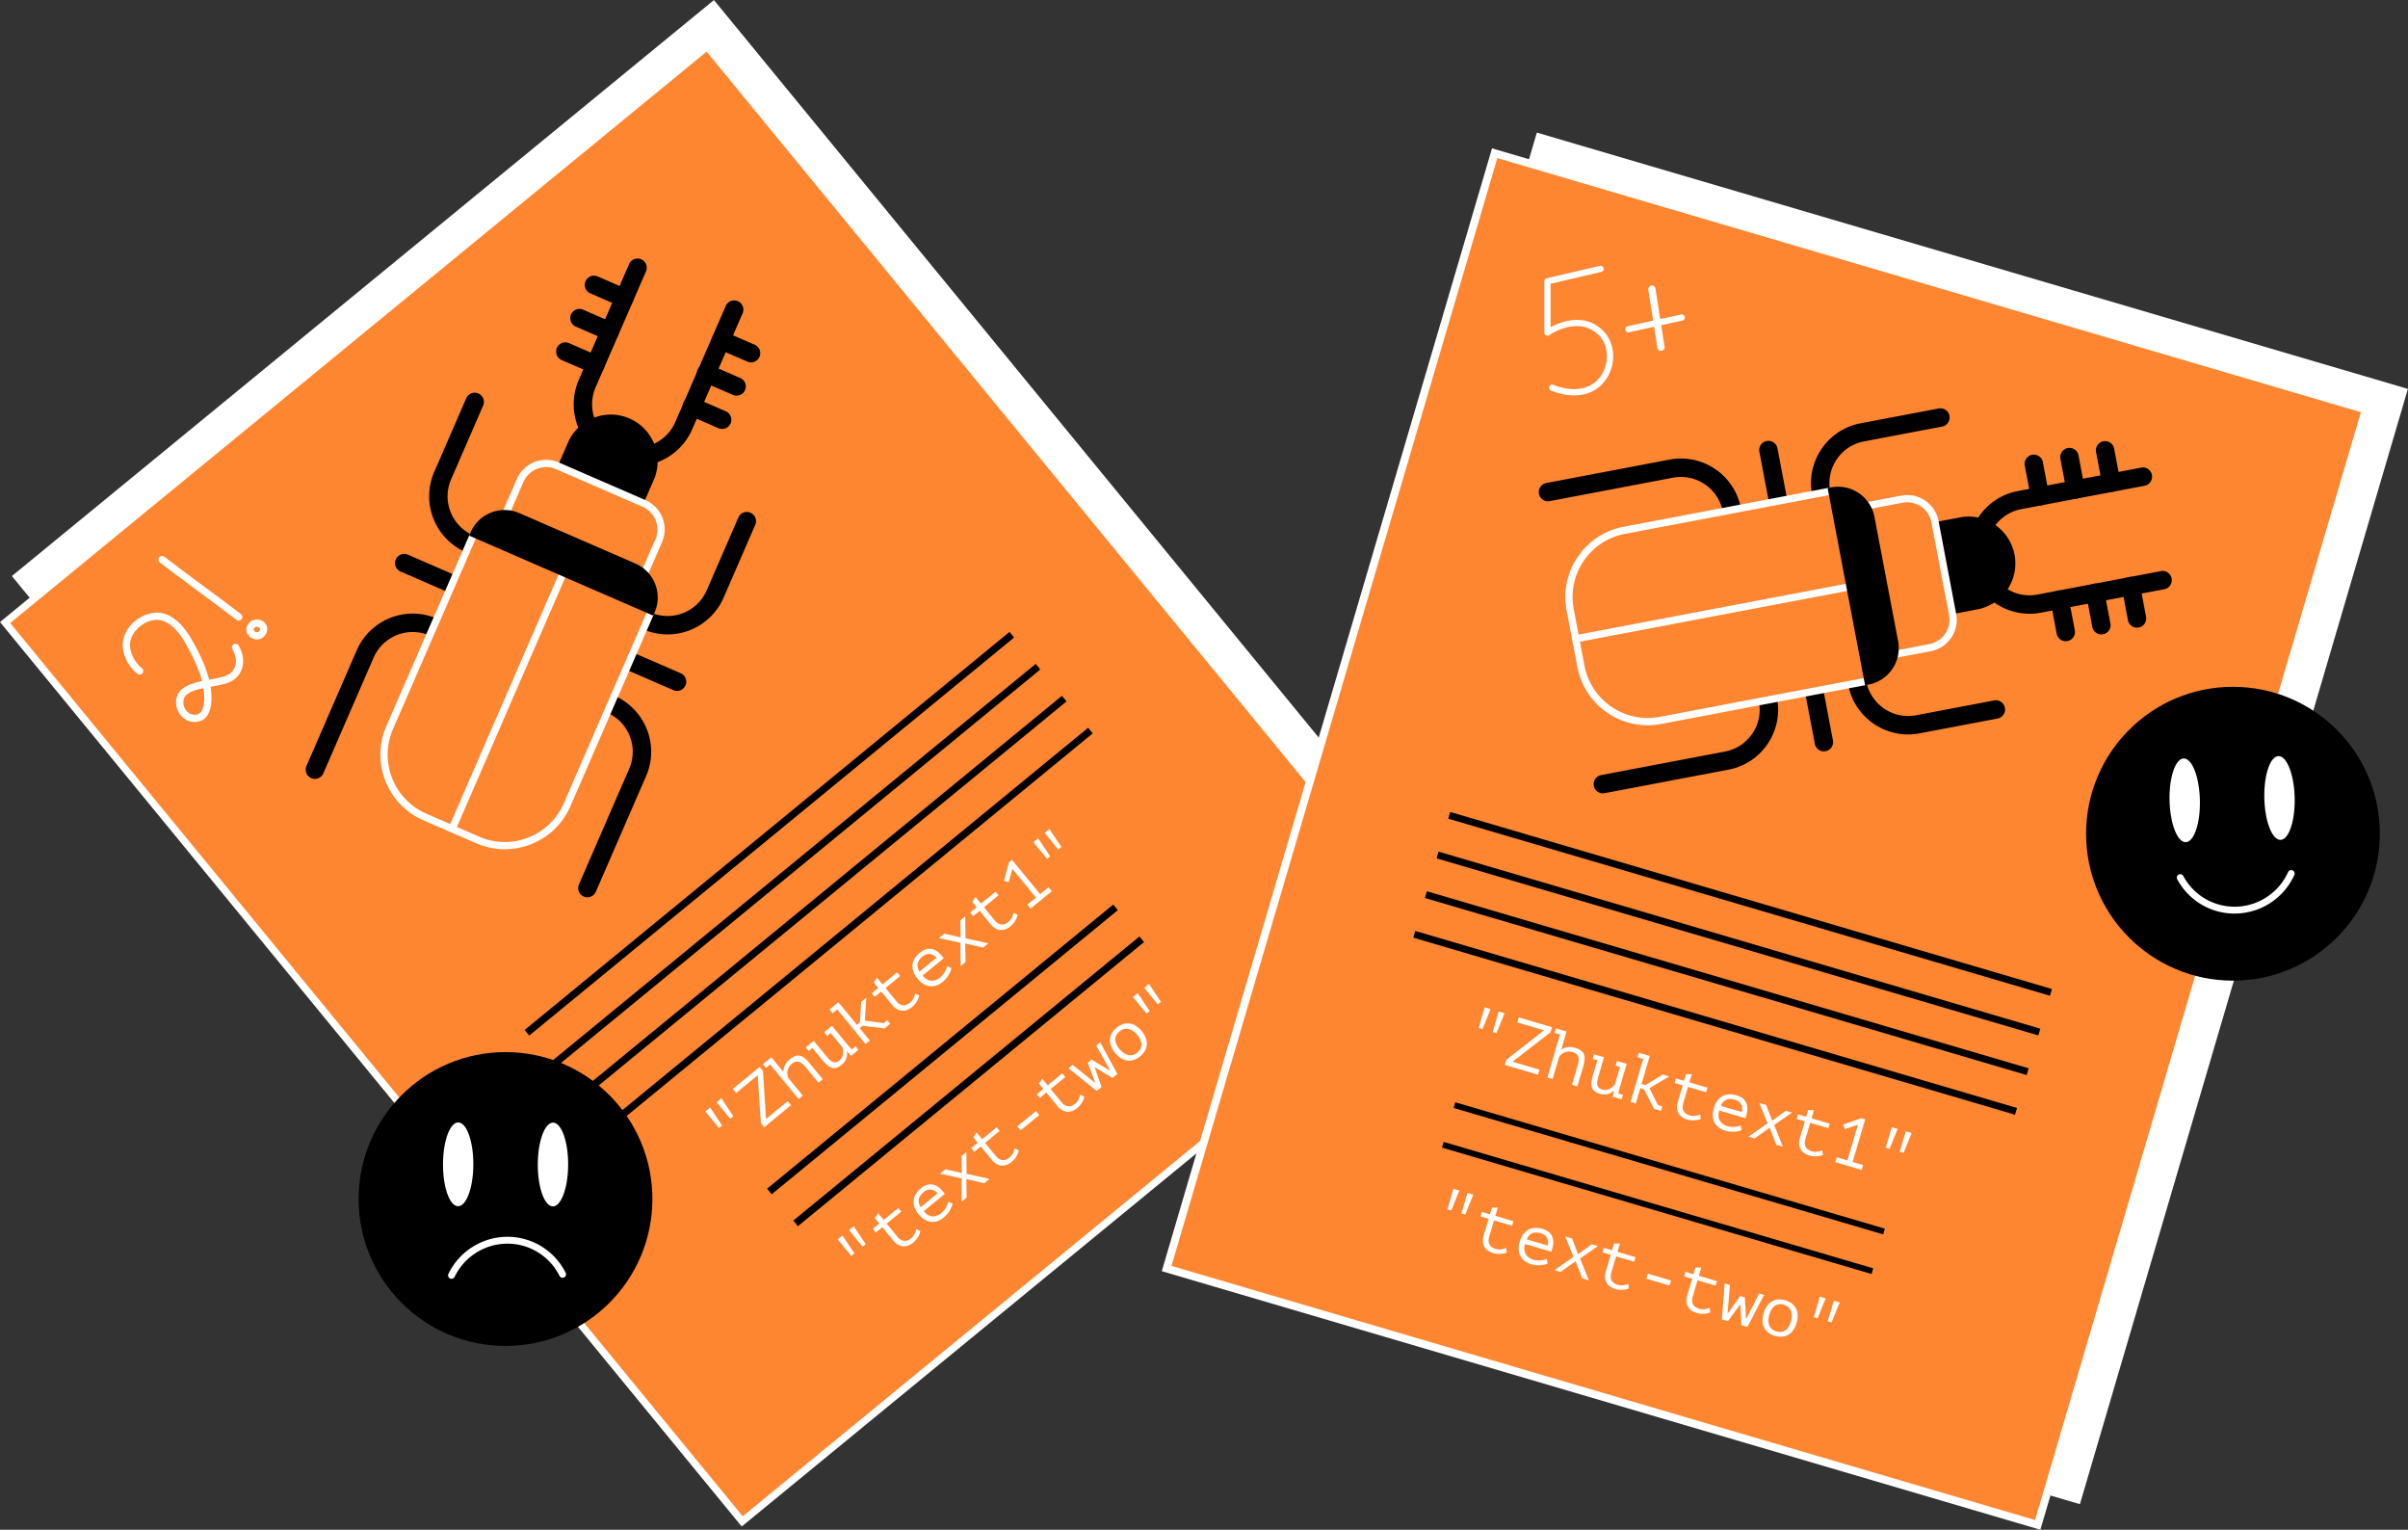 <svg xmlns="http://www.w3.org/2000/svg" width="1329.75" height="844.51" xml:space="preserve"><rect width="100%" height="100%" fill="#333333" stroke="none"/><path fill="#FFF" d="m6.56 318.02 387.7-318L801.3 496.28l-387.7 318z"/><path fill="#FF8630" d="m2.8 343.68 387.65-318 407.05 496.2-387.65 318z"/><path fill="#FFF" d="m409.6 842.72-1.28-1.55L0 343.4l1.55-1.26L390.77 22.86l1.27 1.54 408.32 497.77-1.55 1.27L409.6 842.72zM5.62 343.96l404.52 493.13 384.58-315.48L390.2 28.5 5.63 343.96z"/><circle cx="279.15" cy="661.93" r="81.11"/><path fill="#FFF" d="M261.38 642.8c-.02 12.76-3.8 23.1-8.42 23.09-4.62 0-8.35-10.36-8.32-23.12.02-12.76 3.79-23.1 8.41-23.09 4.63.01 8.35 10.36 8.33 23.12zm52.36.1c-.03 12.76-3.8 23.1-8.42 23.09-4.62 0-8.35-10.36-8.33-23.12.03-12.76 3.8-23.1 8.42-23.09 4.62.01 8.35 10.36 8.33 23.12zm-64.41 63.07a1.9 1.9 0 0 1-1.7-2.72 36.27 36.27 0 0 1 32.52-20.46h.06a35.9 35.9 0 0 1 32.17 19.89 1.9 1.9 0 1 1-3.4 1.7 32.13 32.13 0 0 0-28.78-17.8h-.05a32.45 32.45 0 0 0-29.1 18.32 1.9 1.9 0 0 1-1.72 1.07z"/><path d="m557.48 348.85 2.54 3.1L292.26 571.7l-2.54-3.1zm14.47 17.65 2.54 3.09-267.76 219.75-2.54-3.1zm42.81 132.86 2.54 3.09-191.15 156.87-2.54-3.09zm14.46 17.63 2.54 3.1L440.6 676.95l-2.54-3.1zm-42.8-132.85 2.54 3.09L321.2 606.98l-2.54-3.1zm14.48 17.63 2.53 3.1L335.67 624.6l-2.53-3.09zM339.08 254.55c-.67 0-1.36-.14-2.02-.42a33.75 33.75 0 0 1-17.48-44.35l27.76-63.86a5.09 5.09 0 1 1 9.33 4.06l-27.76 63.86a23.56 23.56 0 0 0 12.2 30.95 5.09 5.09 0 0 1-2.03 9.76z"/><path d="M344.78 169.66c-.68 0-1.37-.13-2.03-.42L326.13 162a5.09 5.09 0 1 1 4.06-9.33l16.62 7.23a5.09 5.09 0 0 1-2.03 9.75zm-7.98 18.37a5 5 0 0 1-2.03-.42l-16.62-7.23a5.09 5.09 0 1 1 4.05-9.33l16.62 7.23a5.09 5.09 0 0 1-2.03 9.75zm-8 18.37c-.67 0-1.36-.13-2.02-.42l-16.62-7.22a5.09 5.09 0 1 1 4.06-9.34l16.62 7.23a5.09 5.09 0 0 1-2.03 9.75zm22.5 50.89c-4.48 0-9.03-.9-13.4-2.8a5.09 5.09 0 1 1 4.07-9.33 23.37 23.37 0 0 0 18 .32 23.37 23.37 0 0 0 12.95-12.52l27.76-63.85a5.09 5.09 0 1 1 9.33 4.05l-27.76 63.86a33.75 33.75 0 0 1-30.95 20.27z"/><path d="M414.74 200.07c-.68 0-1.37-.14-2.03-.43l-16.62-7.22a5.09 5.09 0 0 1 4.06-9.33l16.62 7.22a5.09 5.09 0 0 1-2.03 9.76zm-7.99 18.37c-.67 0-1.36-.14-2.02-.43l-16.62-7.22a5.09 5.09 0 1 1 4.05-9.33l16.62 7.22a5.09 5.09 0 0 1-2.03 9.76zm-7.98 18.36c-.68 0-1.37-.13-2.03-.41l-16.62-7.23a5.09 5.09 0 1 1 4.06-9.33l16.62 7.22a5.09 5.09 0 0 1-2.03 9.76zM259.3 305.29c-.68 0-1.37-.14-2.03-.43a33.48 33.48 0 0 1-17.92-18.55 33.48 33.48 0 0 1 .44-25.79L257.41 220a5.09 5.09 0 1 1 9.33 4.06l-17.61 40.53c-2.51 5.76-2.62 12.15-.32 18s6.75 10.45 12.51 12.95a5.09 5.09 0 0 1-2.02 9.76zm109.33 44.95c-4.48 0-9.02-.9-13.38-2.8a5.09 5.09 0 1 1 4.05-9.32 23.56 23.56 0 0 0 30.96-12.2l17.62-40.54a5.1 5.1 0 0 1 9.33 4.06l-17.62 40.53a33.76 33.76 0 0 1-30.96 20.27zm-44.26 145.13a5.09 5.09 0 0 1-4.66-7.12l27.75-63.85a23.37 23.37 0 0 0 .3-18 23.37 23.37 0 0 0-12.5-12.96 5.09 5.09 0 1 1 4.05-9.33c8.26 3.59 14.62 10.18 17.92 18.55s3.15 17.54-.44 25.8l-27.76 63.85a5.09 5.09 0 0 1-4.66 3.06zM173.9 429.98a5.09 5.09 0 0 1-4.66-7.12L196.99 359a33.74 33.74 0 0 1 44.35-17.47 5.09 5.09 0 1 1-4.06 9.33 23.55 23.55 0 0 0-30.96 12.2l-27.75 63.86a5.09 5.09 0 0 1-4.67 3.06zm86.5-97.88c-.68 0-1.37-.13-2.03-.42l-36.97-16.06a5.09 5.09 0 1 1 4.05-9.33l36.97 16.06a5.09 5.09 0 0 1-2.03 9.76zm113.48 49.34c-.67 0-1.36-.14-2.02-.43l-36.97-16.07a5.09 5.09 0 1 1 4.05-9.33l36.98 16.07a5.09 5.09 0 0 1-2.04 9.75zm-14.65-117.36a23.83 23.83 0 0 0-43.72-19l-.14.35h-.01l-10.31 23.72 43.72 19 10.3-23.72.16-.35z"/><path d="m349.8 290.78-47.38-20.6 12.03-27.7.07.05a25.84 25.84 0 0 1 47.13 20.85l.04.02-.45 1.04a39.84 39.84 0 0 1-.24.56l-.1.23-11.1 25.55zm-42.12-22.67 40.05 17.4 8.72-20.06-.04-.02.98-2.14c2.33-5.36 2.43-11.29.29-16.72s-6.26-9.7-11.61-12.02a21.84 21.84 0 0 0-28.73 11.32l-1.05 2.5h-.03l-8.58 19.74z"/><path fill="#FF8630" d="M363.75 298.53a15.66 15.66 0 0 0-8.12-20.6l-47.8-20.77a15.66 15.66 0 0 0-20.6 8.12l-8.93 20.55a15.66 15.66 0 0 0 8.12 20.6l47.79 20.78a15.66 15.66 0 0 0 20.6-8.12l8.94-20.56z"/><path fill="#FFF" d="M340.45 330.51c-2.43 0-4.8-.5-7.04-1.47l-47.79-20.77a17.68 17.68 0 0 1-9.16-23.24l8.94-20.55a17.66 17.66 0 0 1 23.23-9.16l47.8 20.77a17.68 17.68 0 0 1 9.15 23.24l-8.93 20.56a17.67 17.67 0 0 1-16.2 10.62zm-38.85-72.66a13.67 13.67 0 0 0-12.54 8.22l-8.93 20.56c-3 6.9.18 14.97 7.09 17.97L335 325.38a13.67 13.67 0 0 0 17.98-7.09l8.93-20.55c3-6.91-.18-14.97-7.09-17.98l-47.79-20.77a13.59 13.59 0 0 0-5.44-1.14z"/><path fill="#FF8630" d="M261.33 295.53 215.2 401.67c-8.26 19 .45 41.1 19.45 49.37l29.16 12.67c19 8.26 41.1-.45 49.36-19.46l46.13-106.13"/><path fill="#FFF" d="M278.75 468.84c-5.35 0-10.69-1.1-15.74-3.3l-29.16-12.67a39.26 39.26 0 0 1-21.01-21.75 39.26 39.26 0 0 1 .52-30.25l46.13-106.14 3.67 1.6-46.13 106.14c-3.78 8.7-3.95 18.35-.47 27.18s10.19 15.77 18.89 19.55l29.15 12.68a35.29 35.29 0 0 0 27.19.47 35.28 35.28 0 0 0 19.55-18.9l46.13-106.13 3.67 1.6L315 445.04a39.26 39.26 0 0 1-21.76 21.02 39.54 39.54 0 0 1-14.5 2.77z"/><path fill="#FFF" d="m308.9 316.2 3.67 1.6-61.15 140.77-3.67-1.6z"/><path d="M359.68 337.24a18.45 18.45 0 0 0-9.57-24.28l-63.26-27.5-2.65-1.04a18.46 18.46 0 0 0-22.5 10.24l97.98 42.58z"/><path d="M360.72 339.87 259.07 295.7l.8-1.84a20.46 20.46 0 0 1 24.94-11.35l.12.05 2.65 1.04 63.33 27.52a20.32 20.32 0 0 1 10.88 11.26c2 5.09 1.9 10.65-.27 15.66l-.8 1.83zm-96.27-46.2 94.08 40.9c1.05-3.52.9-7.26-.46-10.72a16.36 16.36 0 0 0-8.76-9.06l-63.26-27.5-2.52-.99a16.46 16.46 0 0 0-19.09 7.37z"/><path d="m389.53 613.58 2.62-2.15 6.58 9.9-1.7 1.4-7.5-9.15zm6.22-5.1 2.62-2.16 6.58 9.91-1.7 1.4-7.5-9.15zm24.41 11.54-1.72-26.42-11.92 9.78-1.84-2.23 14.8-12.14 1.86 2.27 1.66 26.47 11.98-9.84 1.84 2.24-14.8 12.13-1.86-2.26zm1.1-32.47 4.7-3.86 6.5 7.9.15-.12c.04-1.21.32-2.36.82-3.43a9.25 9.25 0 0 1 2.6-3.11c.97-.8 1.89-1.38 2.77-1.77a4.68 4.68 0 0 1 2.62-.38 6.2 6.2 0 0 1 2.7 1.24c.94.7 1.97 1.72 3.07 3.06l7.14 8.7-2.39 1.96-6.76-8.25a19.53 19.53 0 0 0-2-2.14 5.13 5.13 0 0 0-1.92-1.13 3.4 3.4 0 0 0-2 0c-.68.18-1.4.6-2.2 1.24a6.8 6.8 0 0 0-2.26 5.67c.07.72.29 1.43.63 2.09l7.88 9.6-2.33 1.9-15.68-19.1-2.38 1.95-1.66-2.02zm33.88-17.69 4.32-3.54 8.44 10.3a29.6 29.6 0 0 0 2.51 2.69l2.02-1.66 1.61 1.96-4.04 3.32-2.2-2.5-.12.1a7.44 7.44 0 0 1-2.8 7.2c-.93.76-1.8 1.3-2.63 1.63-.82.32-1.66.4-2.51.22a6.62 6.62 0 0 1-2.66-1.34 19.42 19.42 0 0 1-2.98-3.02l-5.45-6.65-2.02 1.66-1.66-2.02 4.4-3.62 6.72 8.19c.67.82 1.31 1.53 1.92 2.13.6.6 1.2 1.03 1.8 1.3.59.28 1.2.35 1.81.23a4.7 4.7 0 0 0 2.01-1.06 5.11 5.11 0 0 0 1.87-3.25c.2-1.32.09-2.65-.35-4l-6.42-7.83-1.93 1.59-1.66-2.03zm2.96-12.53 4.89-4.01 10.25 12.5 1.66-1.36.65-11.34 2.84-2.33-.8 12.63 10.35 1.41 1.96-1.61 1.66 2.02-3.11 2.55-12.06-1.52-1.66 1.36 5.6 6.83-2.33 1.9-15.68-19.1-2.56 2.1-1.66-2.03zm23.28-8.99 3.59-2.95-2.45-2.99 1.84-2.62 3 3.65 8.06-6.6 1.66 2.01-8.06 6.62 5.84 7.12c1.2 1.47 2.45 2.27 3.74 2.39 1.3.12 2.6-.37 3.93-1.45.9-.74 1.55-1.56 1.94-2.45s.69-1.77.9-2.61l2.24 1.14a11.64 11.64 0 0 1-3.99 6.4 9.5 9.5 0 0 1-2.56 1.52 6.63 6.63 0 0 1-5.59-.32 8.86 8.86 0 0 1-2.7-2.3l-6.14-7.48-3.6 2.94-1.65-2.02zm43.97-14a11.94 11.94 0 0 1-1.56 4.01 15.46 15.46 0 0 1-3.22 3.7c-1.2 1-2.43 1.68-3.66 2.07a7.98 7.98 0 0 1-3.64.3 9.02 9.02 0 0 1-3.46-1.32 13.28 13.28 0 0 1-3.16-2.87 12.96 12.96 0 0 1-2.24-3.81c-.46-1.28-.63-2.52-.51-3.73s.5-2.38 1.17-3.5a12.45 12.45 0 0 1 5.51-4.85c1-.46 2.08-.64 3.22-.55s2.31.54 3.54 1.33c1.23.8 2.49 2.1 3.8 3.89l-11.66 9.56c1.48 1.81 3.08 2.77 4.8 2.86 1.7.1 3.37-.52 5-1.85.54-.45 1.02-.95 1.44-1.52s.8-1.14 1.14-1.72a9.82 9.82 0 0 0 1.15-2.96l2.34.96zm-15.84-6.35c-.66.54-1.23 1.13-1.7 1.75s-.81 1.3-1 2c-.17.7-.19 1.44-.04 2.2.15.78.5 1.59 1.07 2.44l9.35-7.68a6 6 0 0 0-3.81-2.04 5.26 5.26 0 0 0-3.87 1.33zm20.85-7.51-11.88-2.58 3.02-2.48 9 2.1-.18-9.33 2.72-2.23.12 12.03 12.63 2.77-2.9 2.38-9.88-2.26.18 10.2-2.74 2.26-.1-12.86zm5.37-16.72 3.59-2.95-2.45-3 1.84-2.61 3 3.65 8.06-6.61 1.66 2.02-8.07 6.61 5.85 7.13c1.2 1.47 2.45 2.27 3.74 2.38 1.3.13 2.6-.36 3.92-1.44a6.66 6.66 0 0 0 1.94-2.45c.4-.9.7-1.77.9-2.62l2.25 1.14a11.71 11.71 0 0 1-3.99 6.4 9.49 9.49 0 0 1-2.56 1.53 6.55 6.55 0 0 1-5.59-.32 8.97 8.97 0 0 1-2.7-2.3l-6.14-7.49-3.6 2.95-1.65-2.02zm31.61-4.32 4.74-3.89-13.03-15.88L557 487l-2.6-.75 2.76-10.2 1.7-1.38 15.55 18.96 4.65-3.81 1.78 2.17-11.72 9.61-1.78-2.17zm3.35-34.47 2.62-2.15 6.58 9.9-1.7 1.4-7.5-9.15zm6.22-5.1 2.63-2.15 6.58 9.9-1.7 1.4-7.51-9.15zM462.61 684.2l2.63-2.15 6.58 9.9-1.7 1.4-7.5-9.14zm6.22-5.1 2.63-2.15 6.58 9.9-1.7 1.4-7.5-9.15zm13.17-.7 3.6-2.94-2.46-3 1.84-2.61 3 3.65 8.06-6.61 1.66 2.02-8.06 6.61 5.84 7.13c1.2 1.47 2.45 2.26 3.75 2.38 1.29.13 2.6-.36 3.92-1.44a6.66 6.66 0 0 0 1.94-2.46c.39-.89.7-1.76.9-2.6l2.25 1.13a11.66 11.66 0 0 1-3.99 6.4 9.5 9.5 0 0 1-2.57 1.53 6.62 6.62 0 0 1-5.59-.31 8.85 8.85 0 0 1-2.7-2.31l-6.14-7.49-3.6 2.95-1.65-2.02zm43.98-14c-.1.62-.28 1.28-.54 1.96-.27.7-.6 1.37-1.02 2.05a15.39 15.39 0 0 1-3.23 3.7c-1.2 1-2.43 1.69-3.66 2.08a8 8 0 0 1-3.63.3 9 9 0 0 1-3.47-1.33 13.24 13.24 0 0 1-3.15-2.86 12.95 12.95 0 0 1-2.25-3.81 8.47 8.47 0 0 1-.5-3.73c.11-1.21.5-2.38 1.16-3.5a12.47 12.47 0 0 1 5.52-4.85 6.4 6.4 0 0 1 3.21-.55c1.14.1 2.32.54 3.55 1.33 1.22.8 2.48 2.1 3.79 3.89l-11.66 9.56c1.49 1.8 3.09 2.77 4.8 2.86 1.7.1 3.37-.52 5-1.85a8.6 8.6 0 0 0 1.45-1.52c.42-.57.8-1.14 1.14-1.72a10.15 10.15 0 0 0 1.14-2.96l2.35.96zm-15.85-6.35c-.66.55-1.23 1.13-1.7 1.76a5.04 5.04 0 0 0-1.03 4.2c.14.78.5 1.59 1.06 2.44l9.36-7.68a6 6 0 0 0-3.82-2.04 5.25 5.25 0 0 0-3.87 1.32zm20.85-7.5-11.87-2.58 3.02-2.48 9 2.1-.18-9.33 2.71-2.23.12 12.02 12.63 2.77-2.9 2.38-9.88-2.25.19 10.2-2.75 2.26-.1-12.86zm5.37-16.73 3.6-2.95-2.46-2.98 1.84-2.62 3 3.65 8.06-6.61 1.66 2.02-8.06 6.61 5.84 7.13c1.2 1.47 2.46 2.26 3.75 2.38s2.6-.36 3.92-1.45a6.64 6.64 0 0 0 1.94-2.45c.4-.89.7-1.76.9-2.6l2.25 1.13a11.69 11.69 0 0 1-3.99 6.4 9.5 9.5 0 0 1-2.57 1.53 6.55 6.55 0 0 1-5.58-.32 9 9 0 0 1-2.7-2.3l-6.15-7.49-3.6 2.95-1.65-2.03zm25.41-12 10.32-8.47 1.84 2.23-10.33 8.47-1.83-2.23zm10.82-17.72 3.6-2.95-2.46-2.99 1.84-2.62 3 3.66 8.06-6.62 1.66 2.03-8.06 6.61 5.85 7.13c1.2 1.47 2.45 2.26 3.74 2.38 1.29.12 2.6-.36 3.92-1.45a6.62 6.62 0 0 0 1.94-2.45c.4-.9.7-1.76.9-2.61l2.25 1.14a11.66 11.66 0 0 1-3.99 6.4 9.52 9.52 0 0 1-2.56 1.53c-.9.35-1.83.51-2.77.48a6.63 6.63 0 0 1-2.82-.8 8.85 8.85 0 0 1-2.7-2.3l-6.14-7.5-3.6 2.96-1.66-2.03zm30.14-19.17 9.9 5.92.22-.17-7.47-13.48 2.2-1.8 9.43 17.52-2.69 2.2-9.73-5.95-.1.07 3.82 10.81-2.68 2.2-15.56-12.49 2.33-1.9 12.1 9.76.18-.15-4-10.85 2.05-1.69zm13.07-3.65c-2-2.43-2.94-4.88-2.84-7.34.1-2.46 1.33-4.65 3.69-6.59a10.23 10.23 0 0 1 3.78-2.06 8.3 8.3 0 0 1 7.05 1.2 14.1 14.1 0 0 1 3 2.76c.98 1.2 1.72 2.43 2.2 3.67a8.1 8.1 0 0 1-.39 7.14 10.4 10.4 0 0 1-2.67 3.11c-1.24 1.03-2.5 1.71-3.77 2.06s-2.48.42-3.66.2-2.32-.67-3.4-1.4-2.08-1.64-2.99-2.75zm2.5-2.05c.59.7 1.25 1.34 2 1.9a7.5 7.5 0 0 0 2.38 1.23c.85.25 1.72.3 2.6.13s1.79-.6 2.67-1.32c1.6-1.32 2.4-2.81 2.4-4.47 0-1.67-.8-3.47-2.38-5.4a12.1 12.1 0 0 0-2-1.92 7.23 7.23 0 0 0-2.4-1.2 5.75 5.75 0 0 0-2.62-.12 5.8 5.8 0 0 0-2.66 1.33c-1.6 1.32-2.4 2.8-2.4 4.44.01 1.65.82 3.45 2.42 5.4zm7.37-28.77 2.63-2.16 6.58 9.91-1.7 1.4-7.51-9.15zm6.22-5.1 2.63-2.16 6.58 9.9-1.7 1.4-7.51-9.14zM107.42 398.6a9.47 9.47 0 0 1-5-1.44 11.18 11.18 0 0 1-5.17-8.75c-.48-8.1 6.83-10.82 14.29-12.42-1.89-7.46-5.63-14.72-9.25-21.1-2.28-4.01-8.44-13.3-16.33-12.67-4.24.33-8.6 2.76-11.4 6.34-2.24 2.9-3.18 6.23-2.64 9.4a18.27 18.27 0 0 0 6.3 10.79 2 2 0 1 1-2.5 3.1 22.02 22.02 0 0 1-7.74-13.21c-.74-4.3.48-8.75 3.43-12.53 3.45-4.44 8.9-7.46 14.24-7.88 10.18-.8 17.46 10 20.12 14.69 3.8 6.68 7.71 14.32 9.7 22.3l.67-.11c4.15-.75 8.43-1.53 10.45-2.98 5.07-3.64 4.12-9.64 1.77-13.66a2 2 0 1 1 3.45-2.02c3.46 5.9 3.9 14.06-2.89 18.93-2.75 1.98-7.28 2.8-12.07 3.66l-.58.1c.18 1.16.32 2.31.4 3.47.35 4.64.1 12.8-5.55 15.22-1.2.51-2.45.77-3.7.77zm4.92-18.68c-7.04 1.51-11.38 3.41-11.1 8.25a7.12 7.12 0 0 0 3.29 5.58 5.32 5.32 0 0 0 5.02.4c3.58-1.54 3.3-9 3.14-11.24-.07-1-.19-2-.34-3zM141.88 353a6.05 6.05 0 0 1-5.01-2.73 5.04 5.04 0 0 1-.29-4.94 5.83 5.83 0 0 1 5.35-3.32c1.76 0 3.39.75 4.47 2.07a5.03 5.03 0 0 1 1.13 3.95 6 6 0 0 1-2.61 4.05c-.9.6-1.94.93-3.04.93zm.05-7c-.6 0-1.37.28-1.73 1.04-.19.4-.17.74.05 1.09.47.75 1.7 1.13 2.41.64.5-.33.84-.83.9-1.3.05-.32-.03-.58-.24-.85a1.77 1.77 0 0 0-1.4-.61zm-10.13-3.44c-.42 0-.84-.13-1.2-.4-6.4-4.85-12.96-9.7-19.3-14.41-7.58-5.62-15.4-11.42-23.03-17.25a2 2 0 0 1 2.43-3.18c7.6 5.81 15.42 11.6 22.98 17.22 6.36 4.7 12.92 9.57 19.33 14.43a2 2 0 0 1-1.2 3.6zM848.68 73.2l481.02 141.5-181.13 615.7-481-141.5z" fill="#FFF"/><path fill="#FF8630" d="m825.35 84.56 481.01 141.5-181.12 615.7-481-141.5z"/><path fill="#FFF" d="m1126.74 844.51-2.07-.6-483.11-142.14L823.92 81.9l2.07.6 483.11 142.14-.6 2.07-181.76 617.8zM646.92 698.85l476.9 140.3 179.91-611.58-476.88-140.3-179.93 611.58z"/><circle cx="1233.09" cy="460.27" r="81.11"/><path fill="#FFF" d="M1214.82 441.62c.32 12.76-3.18 23.2-7.8 23.3-4.62.12-8.62-10.13-8.94-22.88-.3-12.76 3.18-23.2 7.8-23.3 4.63-.12 8.63 10.13 8.94 22.88zm52.34-1.28c.32 12.75-3.18 23.19-7.8 23.3-4.62.12-8.62-10.13-8.94-22.9-.3-12.75 3.18-23.18 7.8-23.3 4.63-.1 8.63 10.14 8.94 22.9zm-33.12 64.01a35.9 35.9 0 0 1-31.77-19.04 1.9 1.9 0 0 1 3.34-1.8 32.15 32.15 0 0 0 29.25 17.04 32.45 32.45 0 0 0 28.66-19.08 1.9 1.9 0 0 1 3.47 1.55 36.26 36.26 0 0 1-32.95 21.33z"/><path d="M800.85 448.26 1133.14 546l-1.1 3.72-332.29-97.75zm-6.43 21.89 332.29 97.75-1.1 3.72-332.29-97.75zm9.24 138.37 237.22 69.79-.93 3.14-237.21-69.78zm-6.44 21.88 237.22 69.79-.93 3.14-237.21-69.78zm-9.24-138.37 332.3 97.75-1.1 3.72-332.3-97.75zm-6.44 21.89 332.3 97.75-1.1 3.72-332.3-97.75zm310.96-199.29a5.1 5.1 0 0 1-5-4.14 33.48 33.48 0 0 1 5.25-25.26 33.5 33.5 0 0 1 21.57-14.14l68.4-13a5.1 5.1 0 0 1 1.9 10l-68.4 13a23.38 23.38 0 0 0-15.06 9.87 23.37 23.37 0 0 0-3.67 17.63 5.09 5.09 0 0 1-5 6.04z"/><path d="M1165.87 271.57a5.1 5.1 0 0 1-5-4.14l-3.37-17.8a5.09 5.09 0 1 1 10-1.9l3.37 17.8a5.09 5.09 0 0 1-5 6.04zm-19.68 3.73a5.1 5.1 0 0 1-5-4.14l-3.38-17.8a5.09 5.09 0 1 1 10-1.9l3.38 17.8a5.09 5.09 0 0 1-5 6.04zm-19.69 3.74a5.08 5.08 0 0 1-4.98-4.14l-3.38-17.8a5.09 5.09 0 1 1 10-1.9l3.37 17.8a5.09 5.09 0 0 1-5 6.04zm-5.79 59.78c-6.7 0-13.24-2-18.9-5.85a33.48 33.48 0 0 1-14.14-21.57 5.09 5.09 0 1 1 10-1.9 23.38 23.38 0 0 0 9.87 15.06 23.38 23.38 0 0 0 17.63 3.67l68.41-13a5.1 5.1 0 0 1 1.9 10l-68.41 13c-2.12.4-4.25.6-6.36.6z"/><path d="M1180.1 346.51a5.1 5.1 0 0 1-5-4.14l-3.37-17.8a5.09 5.09 0 1 1 10-1.9l3.37 17.8a5.09 5.09 0 0 1-5 6.04zm-19.68 3.74a5.1 5.1 0 0 1-5-4.14l-3.37-17.8a5.09 5.09 0 1 1 10-1.9l3.37 17.8a5.09 5.09 0 0 1-5 6.04zm-19.68 3.73c-2.4 0-4.53-1.7-4.99-4.14l-3.38-17.8a5.09 5.09 0 1 1 10-1.9l3.38 17.8a5.09 5.09 0 0 1-5 6.04zm-135.09-76.76c-2.4 0-4.53-1.7-4.99-4.14a33.48 33.48 0 0 1 5.25-25.25 33.48 33.48 0 0 1 21.57-14.15l43.42-8.24a5.1 5.1 0 0 1 1.9 10l-43.42 8.24a23.37 23.37 0 0 0-15.06 9.87 23.37 23.37 0 0 0-3.67 17.63 5.09 5.09 0 0 1-5 6.04zm48.05 128.24a33.76 33.76 0 0 1-33.1-27.42 5.09 5.09 0 1 1 9.99-1.9 23.56 23.56 0 0 0 27.5 18.73l43.42-8.25a5.1 5.1 0 0 1 1.9 10l-43.42 8.24c-2.11.4-4.22.6-6.3.6zm-168.57 32.52a5.09 5.09 0 0 1-.94-10.09l68.4-12.99a23.38 23.38 0 0 0 15.06-9.87 23.37 23.37 0 0 0 3.67-17.63 5.09 5.09 0 1 1 10-1.9 33.49 33.49 0 0 1-5.25 25.25 33.49 33.49 0 0 1-21.57 14.15l-68.41 12.99a5.2 5.2 0 0 1-.96.09zm71.25-151.4a5.1 5.1 0 0 1-5-4.14 23.56 23.56 0 0 0-27.5-18.72l-68.4 12.99a5.1 5.1 0 0 1-1.9-10l68.4-12.99a33.74 33.74 0 0 1 39.4 26.82 5.09 5.09 0 0 1-5 6.04zm27.72 6.65a5.1 5.1 0 0 1-5-4.14l-7.52-39.61a5.09 5.09 0 1 1 10-1.9l7.52 39.6a5.09 5.09 0 0 1-5 6.05zm23.09 121.57a5.1 5.1 0 0 1-5-4.14l-7.52-39.6a5.09 5.09 0 1 1 10-1.9l7.52 39.6a5.09 5.09 0 0 1-5 6.04zm84.56-80.38a23.84 23.84 0 0 0-8.9-46.84l-.37.08-25.4 4.82 8.89 46.83 25.4-4.82v-.01c.12-.03.25-.04.38-.06z"/><path d="m1064.37 341.65-9.64-50.76 29.36-5.58v.05a25.85 25.85 0 0 1 9.81 50.61l.02.06-1.32.26-.48.1-.37.06-27.38 5.2zm-4.96-47.58 8.15 42.9 21.26-4.04-.01-.03 2.57-.45a21.84 21.84 0 0 0-8.16-42.9l-2.34.49-.01-.05-21.46 4.08z"/><path fill="#FF8630" d="M1065.81 357.55a15.66 15.66 0 0 0 12.46-18.31l-9.72-51.2a15.66 15.66 0 0 0-18.31-12.47l-22.02 4.19a15.66 15.66 0 0 0-12.46 18.3l9.72 51.2a15.66 15.66 0 0 0 18.31 12.47l22.02-4.19z"/><path fill="#FFF" d="M1040.85 364a17.67 17.67 0 0 1-17.33-14.36l-9.73-51.2a17.68 17.68 0 0 1 14.06-20.65l22.02-4.18a17.67 17.67 0 0 1 20.65 14.06l9.72 51.2a17.68 17.68 0 0 1-14.06 20.64l-22.02 4.18c-1.09.2-2.2.31-3.3.31zm12.33-86.7c-.85 0-1.72.08-2.57.24l-22.01 4.18a13.68 13.68 0 0 0-10.88 15.97l9.73 51.2a13.67 13.67 0 0 0 13.4 11.12c.86 0 1.72-.09 2.57-.25l22.02-4.18a13.68 13.68 0 0 0 10.87-15.97l-9.72-51.2a13.67 13.67 0 0 0-13.41-11.11z"/><path fill="#FF8630" d="m1010.65 271.19-113.7 21.6a37.52 37.52 0 0 0-29.85 43.85l5.93 31.24a37.52 37.52 0 0 0 43.86 29.85l113.7-21.59"/><path fill="#FFF" d="M909.87 400.4a39.58 39.58 0 0 1-38.8-32.15L865.12 337a39.25 39.25 0 0 1 6.16-29.6 39.26 39.26 0 0 1 25.3-16.6l113.7-21.59.74 3.93-113.7 21.6a35.28 35.28 0 0 0-22.74 14.9 35.28 35.28 0 0 0-5.53 26.62l5.93 31.23a35.56 35.56 0 0 0 41.52 28.27l113.7-21.6.75 3.94-113.7 21.59c-2.48.47-4.95.7-7.39.7z"/><path fill="#FFF" d="m1020.32 322.1.74 3.93-150.78 28.63-.74-3.93z"/><path d="M1031.53 375.96a18.45 18.45 0 0 0 14.68-21.57l-12.87-67.77-.62-2.78a18.46 18.46 0 0 0-21.13-12.83l19.94 104.95z"/><path d="m1029.93 378.3-20.68-108.88 1.97-.38a20.56 20.56 0 0 1 23.41 14.23l.04.13.62 2.78 12.89 67.83a20.48 20.48 0 0 1-16.28 23.92l-1.97.37zm-15.98-105.58 19.14 100.78a16.48 16.48 0 0 0 11.16-18.74l-12.87-67.77-.6-2.64a16.58 16.58 0 0 0-16.83-11.63z"/><path d="m819.88 556.14 3.26.96-4.49 11.01-2.1-.62 3.33-11.35zm7.72 2.27 3.26.95-4.49 11.02-2.1-.62 3.33-11.35zm4.2 26.68 20.87-16.3-14.8-4.35.82-2.77 18.36 5.4-.83 2.81-20.95 16.27 14.88 4.37-.82 2.78-18.36-5.4.83-2.81zm27.46-17.37 5.84 1.72-2.89 9.82.2.05a8.75 8.75 0 0 1 3.3-1.25 9.24 9.24 0 0 1 4.03.4c1.2.35 2.2.78 3.01 1.3.82.5 1.41 1.15 1.8 1.94.37.8.54 1.77.5 2.94a18 18 0 0 1-.81 4.26l-3.18 10.8-2.96-.88 3.01-10.23c.32-1.07.53-2.03.64-2.86s.06-1.58-.14-2.22c-.2-.65-.57-1.2-1.11-1.65a6.2 6.2 0 0 0-2.27-1.12 6.65 6.65 0 0 0-5.97 1.32 5.82 5.82 0 0 0-1.37 1.7l-3.5 11.9-2.89-.84 6.98-23.72-2.96-.87.74-2.5zm33.69 18.05 5.35 1.58-3.76 12.77a27.62 27.62 0 0 0-.8 3.6l2.5.73-.71 2.44-5.02-1.48.82-3.22-.15-.04c-.96.88-2.08 1.5-3.35 1.86s-2.66.32-4.18-.13a10 10 0 0 1-2.82-1.26 4.32 4.32 0 0 1-1.6-1.95 6.6 6.6 0 0 1-.39-2.95c.07-1.16.35-2.55.82-4.17l2.43-8.24-2.51-.74.74-2.51 5.47 1.6-2.99 10.16c-.3 1.02-.53 1.95-.68 2.8a6.46 6.46 0 0 0-.07 2.21c.11.64.39 1.19.84 1.63s1.11.8 2 1.06c1.3.38 2.54.28 3.75-.28s2.24-1.42 3.1-2.55l2.86-9.7-2.4-.7.75-2.52zm12.02-4.6 6.06 1.78-4.56 15.51 2.06.61 9.74-5.85 3.52 1.04-10.89 6.44 4.66 9.35 2.43.72-.73 2.5-3.86-1.13-5.53-10.82-2.06-.6-2.5 8.46-2.88-.85 6.98-23.72-3.18-.93.74-2.51zm20.53 14.18 4.46 1.31 1.1-3.7 3.2.04-1.34 4.53 10 2.95-.74 2.5-10-2.94-2.6 8.85c-.54 1.82-.5 3.3.13 4.43.63 1.14 1.77 1.95 3.4 2.43 1.13.33 2.17.4 3.13.23.96-.18 1.84-.42 2.66-.73l.32 2.5a11.68 11.68 0 0 1-7.54.3 9.3 9.3 0 0 1-2.7-1.26 6.65 6.65 0 0 1-2.88-4.8c-.12-1.05 0-2.22.39-3.52l2.73-9.3-4.46-1.3.74-2.52zm36.32 28.47c-.56.27-1.2.49-1.92.66-.72.17-1.47.27-2.27.31a15.41 15.41 0 0 1-4.88-.58c-1.5-.44-2.75-1.06-3.77-1.86s-1.78-1.75-2.3-2.84a9.01 9.01 0 0 1-.85-3.6c-.05-1.32.15-2.73.6-4.23.46-1.57 1.09-2.9 1.88-4a8.47 8.47 0 0 1 2.8-2.52c1.07-.58 2.25-.91 3.55-1s2.68.07 4.13.5c1.05.3 2.05.75 2.99 1.32s1.7 1.36 2.26 2.36c.56.99.86 2.22.89 3.68a15.3 15.3 0 0 1-1.08 5.32l-14.46-4.26c-.66 2.25-.55 4.11.33 5.58a7.16 7.16 0 0 0 4.35 3.09c.67.2 1.36.31 2.07.34.7.03 1.4.02 2.06-.02.66-.05 1.26-.15 1.8-.28.55-.14.98-.29 1.3-.44l.52 2.47zm-3.66-16.67a10.6 10.6 0 0 0-2.42-.42 5.03 5.03 0 0 0-4.06 1.51 6.77 6.77 0 0 0-1.4 2.25l11.61 3.42a6 6 0 0 0-.46-4.3 5.26 5.26 0 0 0-3.27-2.46zm17.93 13.02-4.55-11.27 3.75 1.1 3.33 8.63 7.61-5.41 3.37.99-9.87 6.86 4.81 12-3.6-1.06-3.7-9.43-8.32 5.9-3.41-1 10.58-7.31zm16.85-4.98 4.46 1.31 1.09-3.7 3.2.04-1.33 4.53 10 2.94-.74 2.52-10-2.95-2.6 8.84c-.54 1.83-.5 3.3.13 4.44.63 1.14 1.76 1.94 3.4 2.43 1.13.33 2.17.4 3.12.22s1.85-.42 2.67-.72l.32 2.5a11.71 11.71 0 0 1-7.54.3c-1-.29-1.9-.71-2.7-1.26s-1.45-1.22-1.95-2.02-.8-1.72-.93-2.78 0-2.23.39-3.53l2.73-9.29-4.46-1.3.74-2.52zm21.36 23.71 5.88 1.73 5.8-19.71-7.23 2.43-.83-2.56 9.97-3.46 2.1.62-6.93 23.53 5.77 1.7-.79 2.69-14.54-4.28.8-2.7zm30.37-16.63 3.26.96-4.49 11.01-2.1-.62 3.33-11.35zm7.72 2.27 3.26.96-4.49 11.01-2.1-.62 3.33-11.35zM802.63 656.3l3.26.96-4.5 11-2.1-.61 3.34-11.35zm7.72 2.27 3.25.95-4.48 11.02-2.11-.62 3.34-11.35zm7.98 10.49 4.46 1.31 1.1-3.7 3.2.04-1.34 4.53 10 2.94-.74 2.51-10-2.94-2.6 8.84c-.54 1.83-.5 3.3.14 4.44.62 1.13 1.76 1.94 3.4 2.43 1.12.33 2.16.4 3.12.22.96-.18 1.85-.42 2.66-.72l.32 2.5c-1.07.44-2.28.7-3.62.76-1.34.07-2.64-.08-3.91-.46-1-.3-1.9-.71-2.7-1.26a6.78 6.78 0 0 1-1.96-2.02c-.5-.8-.8-1.72-.93-2.78-.12-1.05 0-2.23.39-3.53l2.73-9.29-4.46-1.31.74-2.51zm36.32 28.47c-.57.27-1.2.49-1.92.66s-1.47.27-2.27.3-1.61.01-2.44-.08c-.83-.1-1.64-.26-2.44-.5a11.04 11.04 0 0 1-3.77-1.85 7.96 7.96 0 0 1-2.3-2.84 9.01 9.01 0 0 1-.85-3.6c-.05-1.32.15-2.73.6-4.23.45-1.57 1.08-2.9 1.88-4 .8-1.1 1.73-1.94 2.8-2.52s2.25-.92 3.55-1.01a12.47 12.47 0 0 1 7.12 1.83c.94.57 1.7 1.36 2.26 2.35.56 1 .85 2.22.89 3.69s-.33 3.23-1.08 5.32l-14.46-4.26c-.66 2.25-.55 4.1.33 5.57.88 1.47 2.33 2.5 4.35 3.1.67.2 1.36.3 2.07.34.7.03 1.4.02 2.06-.03a10.3 10.3 0 0 0 3.1-.71l.52 2.47zm-3.67-16.67c-.82-.24-1.62-.38-2.4-.42a5.03 5.03 0 0 0-4.06 1.51 6.75 6.75 0 0 0-1.42 2.25l11.62 3.42a6 6 0 0 0-.46-4.3 5.26 5.26 0 0 0-3.28-2.46zm17.94 13.01-4.55-11.27 3.75 1.1 3.32 8.64 7.62-5.42 3.37 1-9.87 6.86 4.81 12-3.6-1.06-3.7-9.43-8.32 5.9-3.41-1 10.58-7.32zm16.85-4.97 4.46 1.3 1.09-3.7 3.2.05-1.33 4.53 10 2.94-.74 2.51-10-2.94-2.6 8.84c-.54 1.82-.5 3.3.13 4.44.63 1.13 1.76 1.94 3.4 2.42 1.13.33 2.16.4 3.12.23s1.85-.42 2.67-.72l.32 2.5a11.69 11.69 0 0 1-7.54.3c-1-.3-1.9-.71-2.7-1.26a6.58 6.58 0 0 1-2.88-4.8c-.13-1.06 0-2.23.39-3.53l2.73-9.3-4.46-1.3.74-2.51zm24.22 14.25 12.81 3.77-.81 2.77-12.82-3.77.82-2.77zm20.74-1.03 4.45 1.32 1.1-3.71 3.2.04-1.34 4.54 10 2.94-.73 2.5-10-2.93-2.6 8.84c-.54 1.82-.5 3.3.13 4.43.63 1.14 1.76 1.95 3.4 2.43 1.12.33 2.16.4 3.12.23s1.85-.42 2.67-.72l.32 2.5a11.69 11.69 0 0 1-7.54.3c-1-.3-1.9-.72-2.7-1.27a6.64 6.64 0 0 1-2.88-4.8c-.13-1.05 0-2.22.38-3.52l2.74-9.3-4.46-1.3.74-2.52zm32.8 14.13.69 11.52.26.08 6.93-13.76 2.74.8-9.18 17.66-3.34-.98-.55-11.4-.11-.03-6.8 9.24-3.33-.98 1.58-19.9 2.88.85-1.26 15.5.22.08 6.73-9.43 2.54.75zM973.9 725c.9-3.02 2.38-5.18 4.48-6.48 2.09-1.3 4.6-1.52 7.52-.65 1.57.46 2.85 1.11 3.84 1.96a8.33 8.33 0 0 1 2.96 6.51c.01 1.3-.18 2.65-.59 4.02a13.5 13.5 0 0 1-1.8 3.89 8.1 8.1 0 0 1-6.12 3.7c-1.26.12-2.62-.03-4.07-.45a10.36 10.36 0 0 1-3.82-1.96 8.24 8.24 0 0 1-2.99-6.52c0-1.3.19-2.64.6-4.02zm3.11.92c-.26.87-.4 1.78-.45 2.71a7.5 7.5 0 0 0 .33 2.67c.27.84.72 1.58 1.35 2.23.64.64 1.5 1.13 2.6 1.45 1.99.59 3.67.41 5.04-.53 1.38-.94 2.42-2.6 3.12-5 .27-.9.42-1.82.46-2.74.04-.92-.08-1.8-.36-2.65a5.56 5.56 0 0 0-3.97-3.69c-1.98-.59-3.66-.41-5.01.52-1.36.93-2.4 2.6-3.1 5.03zm27.93-10.11 3.26.96-4.49 11.02-2.11-.62 3.34-11.36zm7.72 2.28 3.26.95-4.5 11.02-2.1-.62 3.34-11.36z" fill="#FFF"/><g fill="#FFF"><path d="M869.26 218.27c-3.9 0-8.16-.84-12.6-2.57a1.72 1.72 0 1 1 1.24-3.2c11.5 4.47 21.42 2.39 26.5-5.57 4.53-7.08 3.78-16.78-1.7-22.07-11.3-10.91-27.02.05-27.18.16a1.72 1.72 0 0 1-2.71-1.4V155.3c0-.8.55-1.5 1.32-1.68l29.37-6.86a1.71 1.71 0 1 1 .78 3.34l-28.04 6.56v23.96c5.56-2.97 18.6-8.11 28.84 1.78 6.73 6.5 7.68 17.84 2.21 26.4-4 6.24-10.36 9.48-18.02 9.48zm29.99-34.8a1.72 1.72 0 0 1-.36-3.4l29.42-6.44a1.71 1.71 0 1 1 .74 3.36l-29.43 6.44c-.12.03-.25.04-.37.04z"/><path d="M917.22 193.7a2 2 0 0 1-1.97-1.7l-5-32a2 2 0 1 1 3.95-.61l5 32a2 2 0 0 1-1.98 2.3z"/></g></svg>
